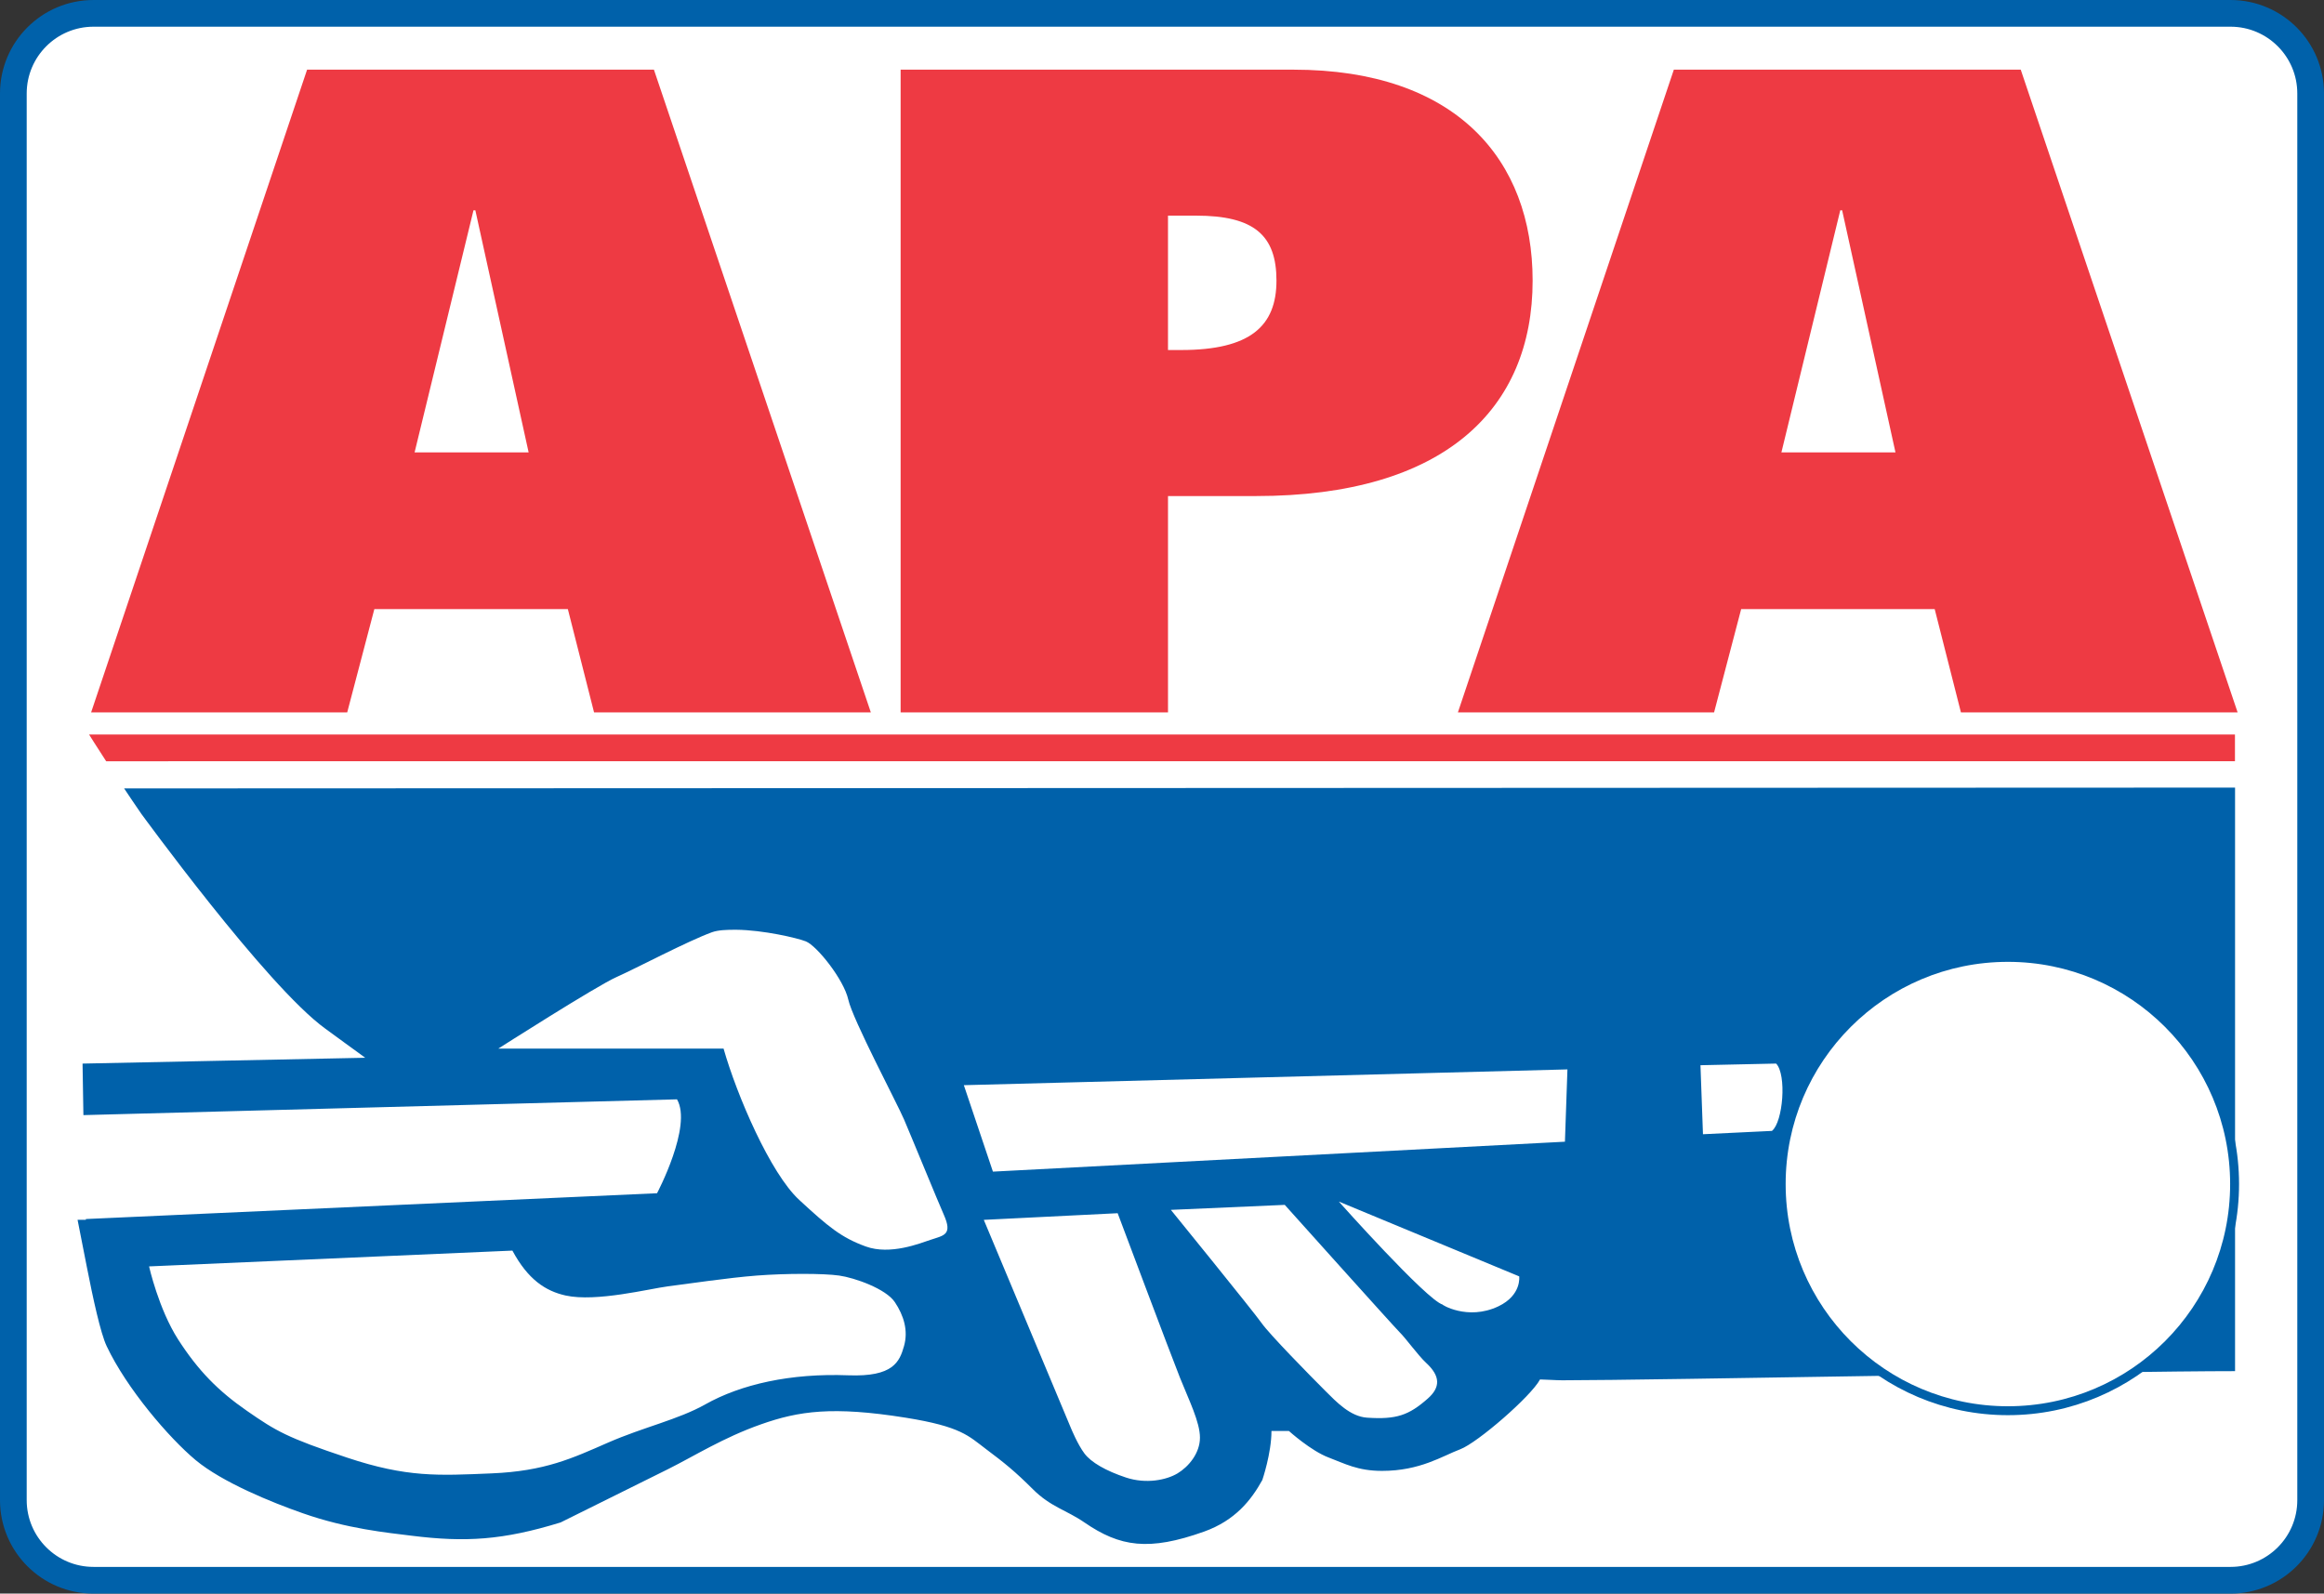 <svg height="196.667" viewBox="0 0 286.76 196.667" width="286.76" xmlns="http://www.w3.org/2000/svg"><rect x="0" y="0" width="286.76" height="196.667" fill="#333333" stroke="none"/><path d="m275.224 195.02c5.459.002 9.886-4.422 9.888-9.881v-173.6c.004-5.459-4.419-9.887-9.878-9.891-.003 0-.007 0-.01 0h-263.686c-5.463 0-9.891 4.428-9.891 9.891v173.593c.002 5.461 4.43 9.888 9.891 9.888z" fill="#fff" stroke="#0061aa" stroke-miterlimit="45.026" stroke-width="3.295"/><path d="m275.782 97.199-260.465.102c.68 1.018 1.349 2.022 2.154 3.181-.348-.502 15.373 21.194 22.671 26.466 1.802 1.303 3.276 2.41 4.924 3.591l-34.88.719.105 6.359 73.245-1.947c1.924 3.299-2.462 11.588-2.462 11.588l-70.478 3.184v.098h-1.024s.558 2.866 1.129 5.745c.768 3.913 1.704 8.253 2.462 9.848 2.469 5.22 7.682 11.309 10.974 14.057 3.299 2.744 9.382 5.22 13.236 6.566 5.492 1.924 10.393 2.39 13.436 2.771 6.598.821 11.227.558 18.364-1.641l13.233-6.566c3.296-1.645 6.818-3.893 11.49-5.541 4.668-1.648 8.837-2.259 17.852-.821 6.868 1.1 7.754 2.249 9.95 3.9 2.199 1.648 3.545 2.725 5.745 4.924 2.196 2.196 4.133 2.567 6.362 4.103 4.392 3.02 7.944 3.565 14.773 1.129 3.841-1.379 5.811-3.887 7.179-6.362 0 0 1.129-3.306 1.129-6.053h2.154s2.725 2.462 4.924 3.283c1.957.735 3.545 1.641 6.566 1.641 4.704 0 7.445-1.838 9.645-2.666 2.137-.804 8.749-6.543 9.848-8.617.893.013 1.937.102 2.767.102 10.991 0 68.709-1.129 82.995-1.129v-72.014h-.003zm-184.962 17.543c3.348.026 7.583 1.024 8.617 1.435 1.369.551 4.681 4.711 5.233 7.183.548 2.472 6.047 12.846 6.871 14.773.827 1.924 4.245 10.269 4.924 11.795 1.096 2.475.007 2.528-1.641 3.079-1.303.433-4.98 1.92-8.0.821-3.02-1.096-4.639-2.449-8.207-5.745-3.572-3.296-7.692-12.901-9.336-18.672h-27.799s12.094-7.721 14.569-8.821c2.469-1.1 8.778-4.442 11.798-5.541.755-.272 1.858-.315 2.974-.305zm128.337 16.512c1.32 1.372.857 7.212-.515 8.312l-8.512.41-.309-8.516 9.336-.204v-.003zm-25.75.722-.309 8.923-70.58 3.693-3.588-10.669s74.201-1.947 74.476-1.947zm-28.212 16.309 22.261 9.234s.322 2.318-2.561 3.693c-3.834 1.825-7.13-.279-6.877-.207-1.986-.565-12.823-12.721-12.823-12.721zm-6.667.41s13.331 14.871 14.155 15.698c.827.821 2.288 2.872 3.283 3.795 1.786 1.648 1.779 3.027.207 4.412-2.334 2.058-3.861 2.6-7.488 2.357-2.065-.138-3.756-1.911-5.131-3.283-1.993-1.993-6.94-7.035-7.898-8.41-.962-1.375-11.181-13.952-11.181-13.952l14.054-.617h-0zm-20.619 1.028s6.592 17.566 7.692 20.311c1.1 2.751 2.462 5.463 2.462 7.386 0 1.92-1.395 3.588-2.767 4.412-1.375.824-3.887 1.333-6.362.512-2.469-.821-4.307-1.871-5.128-2.974-.827-1.096-1.641-3.076-1.641-3.076l-10.774-25.75 16.519-.821zm-74.683 4.616c1.92 3.575 4.094 4.99 6.566 5.541 3.762.837 10.423-.854 12.616-1.129 2.199-.272 7.409-1.06 10.978-1.333 3.572-.276 8.233-.276 10.157 0 1.92.272 5.774 1.632 6.874 3.283 1.1 1.648 1.677 3.513 1.126 5.436-.548 1.92-1.32 3.805-6.871 3.591-7.14-.276-13.253 1.116-17.645 3.588-3.332 1.878-7.609 2.8-12.005 4.721-4.392 1.924-7.767 3.519-14.362 3.795-6.589.276-10.429.522-17.848-1.95-7.416-2.472-8.742-3.273-12.31-5.745-3.572-2.469-6.04-4.977-8.516-8.821-2.416-3.762-3.591-9.028-3.591-9.028l44.833-1.95v0z" fill="#0061aa"/><path d="m206.539 8.597h42.801l26.761 79.318h-34.141l-3.237-12.747h-23.879l-3.342 12.747h-31.61l26.646-79.322v.003zm27.346 47.239-6.582-29.883h-.23l-7.265 29.88h14.073l.003.003zm-122.756-47.239h48.454c20.071 0 29.529 11.096 29.529 26.032 0 15.823-10.84 26.59-34.141 26.59h-10.85v26.696h-32.992v-79.322.003zm34.61 34.6c8.535 0 11.765-2.961 11.765-8.568 0-5.6-2.767-8.017-9.921-8.017h-3.463v16.585zm-107.849-34.6h42.798l26.764 79.318h-34.151l-3.234-12.747h-23.876l-3.348 12.747h-31.6l26.65-79.322-.003.003zm27.339 47.239-6.575-29.883h-.23l-7.268 29.88h14.073v.003zm-52.127 38.113c-1.336-2.052-2.111-3.302-2.111-3.302h264.782v3.293l-262.671.007v.003z" fill="#ee3a43"/><path d="m247.757 174.098c15.449-.001 27.972-12.525 27.971-27.974-.001-15.449-12.525-27.972-27.974-27.971-15.449.001-27.972 12.525-27.971 27.974.001 15.449 12.525 27.972 27.974 27.971z" fill="#fff" stroke="#0061aa" stroke-miterlimit="45.026" stroke-width="1.1"/></svg>